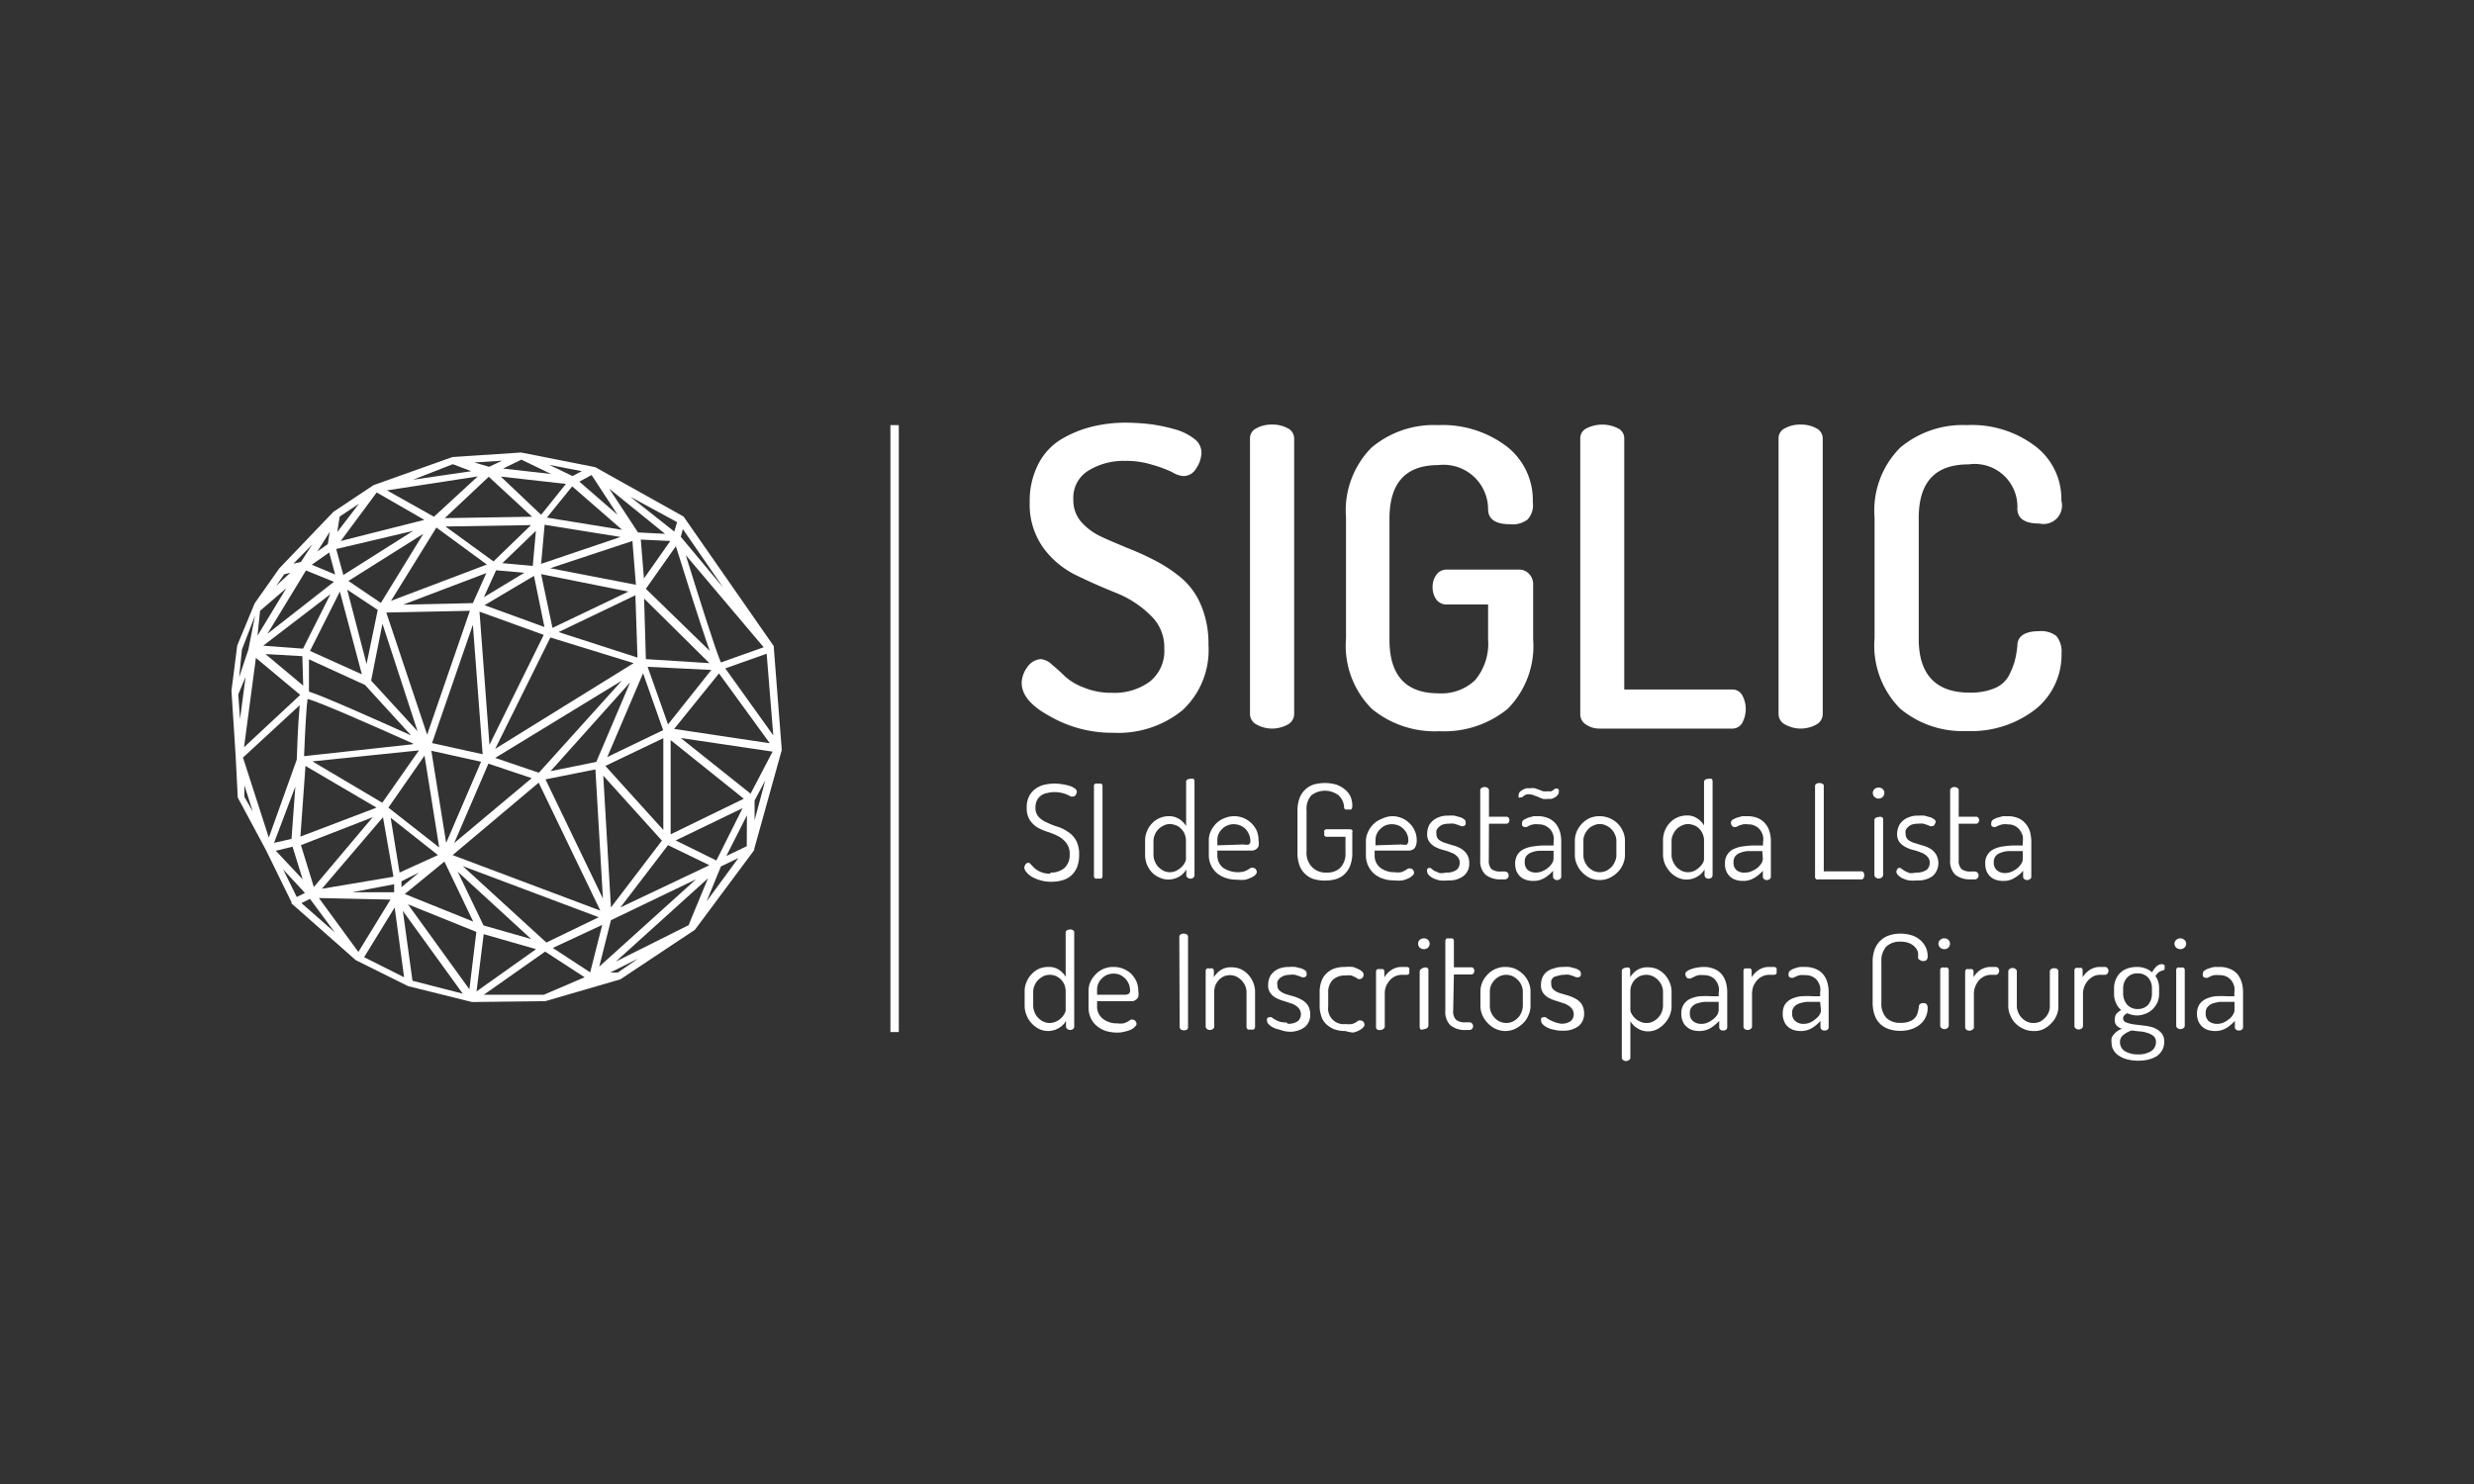 <?xml version="1.0" encoding="UTF-8"?> <svg xmlns="http://www.w3.org/2000/svg" id="Camada_1" data-name="Camada 1" viewBox="0 0 141.73 85.04"><rect x="0" y="0" width="141.73" height="85.04" fill="#333333" stroke="none"/><defs><style>.cls-1{fill:#fff;}</style></defs><title>LOGOS FINAIS</title><rect class="cls-1" x="51.01" y="24.36" width="0.48" height="34.78"></rect><path class="cls-1" d="M60.15,50a1.2,1.2,0,0,0,.83-.26,1,1,0,0,0,.3-.78,1,1,0,0,0-.19-.65,1.45,1.45,0,0,0-.46-.39,3.71,3.71,0,0,0-.61-.25,3.29,3.29,0,0,1-.6-.26A1.49,1.49,0,0,1,59,47a1.26,1.26,0,0,1-.18-.72,1.34,1.34,0,0,1,.15-.68,1.19,1.19,0,0,1,.38-.42,1.41,1.41,0,0,1,.52-.22,2.64,2.64,0,0,1,.55-.06,3.44,3.44,0,0,1,.85.13,1.05,1.05,0,0,1,.3.15.24.24,0,0,1,.12.18.38.38,0,0,1-.06.18.17.17,0,0,1-.16.1.24.24,0,0,1-.13,0,1.86,1.86,0,0,0-.2-.1,1.5,1.5,0,0,0-.3-.1,1.75,1.75,0,0,0-.43-.05,1.84,1.84,0,0,0-.41.05.89.89,0,0,0-.35.14.78.78,0,0,0-.24.27.93.93,0,0,0-.09.42.77.77,0,0,0,.18.54,1.35,1.35,0,0,0,.47.32,4.17,4.17,0,0,0,.6.24,2.09,2.09,0,0,1,.6.29,1.38,1.38,0,0,1,.47.49,1.62,1.62,0,0,1,.18.83,1.85,1.85,0,0,1-.11.69,1.32,1.32,0,0,1-.33.49,1.27,1.27,0,0,1-.51.28,2.36,2.36,0,0,1-1.29,0,2.49,2.49,0,0,1-.49-.21,1.14,1.14,0,0,1-.3-.27.42.42,0,0,1-.11-.24.4.4,0,0,1,.07-.19.21.21,0,0,1,.16-.09.19.19,0,0,1,.15.1l.21.21a1.28,1.28,0,0,0,.93.31Z"></path><path class="cls-1" d="M62.67,45.05a.14.14,0,0,1,.07-.14.34.34,0,0,1,.18,0,.35.35,0,0,1,.17,0,.14.14,0,0,1,.07.14v5.14a.16.16,0,0,1-.07.15.37.37,0,0,1-.17,0,.35.35,0,0,1-.18,0,.16.16,0,0,1-.07-.15Z"></path><path class="cls-1" d="M68.2,44.63a.31.31,0,0,1,.17,0,.18.18,0,0,1,.06.14v5.38a.2.2,0,0,1-.06.14.27.27,0,0,1-.34,0,.17.17,0,0,1-.07-.14v-.33a1.11,1.11,0,0,1-.4.41,1.24,1.24,0,0,1-.63.17,1.17,1.17,0,0,1-.52-.12A1.3,1.3,0,0,1,66,50a1.51,1.51,0,0,1-.29-.45,1.49,1.49,0,0,1-.11-.54v-.83a1.29,1.29,0,0,1,.11-.55,1.34,1.34,0,0,1,.29-.45,1.19,1.19,0,0,1,.43-.3,1.31,1.31,0,0,1,.52-.11,1.07,1.07,0,0,1,.63.18,1.23,1.23,0,0,1,.37.39V44.81a.16.16,0,0,1,.07-.14A.41.41,0,0,1,68.2,44.63ZM66.08,49a.9.9,0,0,0,.08.36,1,1,0,0,0,.2.32,1.29,1.29,0,0,0,.3.22.85.85,0,0,0,.72,0,1.14,1.14,0,0,0,.3-.21.87.87,0,0,0,.19-.25.4.4,0,0,0,.07-.21V48.18a1,1,0,0,0-.08-.4.81.81,0,0,0-.21-.3.7.7,0,0,0-.29-.19,1,1,0,0,0-.33-.07.75.75,0,0,0-.37.09,1,1,0,0,0-.3.21.92.92,0,0,0-.2.31.85.85,0,0,0-.08.35Z"></path><path class="cls-1" d="M70.69,46.77a1.44,1.44,0,0,1,.54.1,1.51,1.51,0,0,1,.45.29,1.53,1.53,0,0,1,.31.43,1.43,1.43,0,0,1,.11.56,1,1,0,0,1,0,.34.45.45,0,0,1-.15.18.48.48,0,0,1-.21.07h-2V49a.9.9,0,0,0,.32.72,1.53,1.53,0,0,0,1.2.22,1.33,1.33,0,0,0,.24-.11l.16-.1a.27.27,0,0,1,.13,0,.19.19,0,0,1,.15.08.29.29,0,0,1,.06.15.25.25,0,0,1-.07.16.84.84,0,0,1-.23.16,2.12,2.12,0,0,1-.36.13,2.19,2.19,0,0,1-.47,0,1.93,1.93,0,0,1-.65-.1,1.55,1.55,0,0,1-.52-.29,1.35,1.35,0,0,1-.45-1v-.85a1.2,1.2,0,0,1,.11-.53,1.57,1.57,0,0,1,.31-.45,1.31,1.31,0,0,1,.46-.3A1.51,1.51,0,0,1,70.69,46.77Zm.56,1.62a.64.64,0,0,0,.3,0,.23.23,0,0,0,.08-.21,1,1,0,0,0-.07-.35,1.23,1.23,0,0,0-.19-.31,1,1,0,0,0-.3-.21,1,1,0,0,0-.39-.08.86.86,0,0,0-.36.07.79.79,0,0,0-.3.2.84.84,0,0,0-.28.65v.29Z"></path><path class="cls-1" d="M77,46.24a1,1,0,0,0-.32-.67,1.29,1.29,0,0,0-1.55,0,1.15,1.15,0,0,0-.28.87v2.34a1.18,1.18,0,0,0,.28.87A1.08,1.08,0,0,0,76,50a1.06,1.06,0,0,0,.79-.28,1.18,1.18,0,0,0,.29-.87v-.9H76a.15.15,0,0,1-.13-.07.25.25,0,0,1,0-.15.27.27,0,0,1,0-.15.16.16,0,0,1,.13-.06h1.33a.17.17,0,0,1,.14.06.18.18,0,0,1,0,.13v1.14a2,2,0,0,1-.12.75,1.37,1.37,0,0,1-.33.5,1.3,1.3,0,0,1-.5.28,2.44,2.44,0,0,1-1.24,0,1.26,1.26,0,0,1-.49-.28,1.27,1.27,0,0,1-.34-.5,2,2,0,0,1-.12-.75V46.48a2.07,2.07,0,0,1,.12-.75,1.27,1.27,0,0,1,.34-.5,1.26,1.26,0,0,1,.49-.28,2.39,2.39,0,0,1,.62-.08,2.22,2.22,0,0,1,.65.09,1.62,1.62,0,0,1,.5.28,1.17,1.17,0,0,1,.32.41,1.3,1.3,0,0,1,.1.52.29.29,0,0,1-.06.21.36.36,0,0,1-.19,0,.27.27,0,0,1-.16,0A.16.16,0,0,1,77,46.24Z"></path><path class="cls-1" d="M79.75,46.77a1.39,1.39,0,0,1,.53.1,1.29,1.29,0,0,1,.45.29,1.22,1.22,0,0,1,.31.43,1.28,1.28,0,0,1,.12.56.8.8,0,0,1-.06.34.37.37,0,0,1-.14.18.48.48,0,0,1-.21.07h-2V49a.88.88,0,0,0,.32.72,1.3,1.3,0,0,0,.82.26,1.22,1.22,0,0,0,.37,0,1.17,1.17,0,0,0,.25-.11l.16-.1a.27.27,0,0,1,.13,0,.19.19,0,0,1,.15.08.29.29,0,0,1,.06.15.22.22,0,0,1-.08.16.78.78,0,0,1-.22.16,2.12,2.12,0,0,1-.36.13,2.19,2.19,0,0,1-.47,0,1.89,1.89,0,0,1-.65-.1,1.55,1.55,0,0,1-.52-.29,1.41,1.41,0,0,1-.46-1v-.85a1.21,1.21,0,0,1,.12-.53,1.39,1.39,0,0,1,.31-.45,1.31,1.31,0,0,1,.46-.3A1.51,1.51,0,0,1,79.75,46.77Zm.56,1.62a.64.64,0,0,0,.3,0s.07-.1.07-.21a.9.9,0,0,0-.26-.66.86.86,0,0,0-.29-.21,1,1,0,0,0-.39-.08.94.94,0,0,0-.37.07.84.84,0,0,0-.29.2.84.84,0,0,0-.28.65v.29Z"></path><path class="cls-1" d="M82.85,50a.94.94,0,0,0,.6-.16.48.48,0,0,0,.17-.38.47.47,0,0,0-.14-.38.8.8,0,0,0-.34-.22,3,3,0,0,0-.45-.15,2.2,2.2,0,0,1-.45-.17,1,1,0,0,1-.34-.28.73.73,0,0,1-.14-.49,1.13,1.13,0,0,1,.06-.36.78.78,0,0,1,.21-.33,1.08,1.08,0,0,1,.37-.24,1.29,1.29,0,0,1,.55-.1,2.22,2.22,0,0,1,.37,0l.33.09a.71.71,0,0,1,.23.12.19.19,0,0,1,.08.13.47.47,0,0,1,0,.16.17.17,0,0,1-.15.1.19.19,0,0,1-.11,0l-.17-.07-.23-.07a1.23,1.23,0,0,0-.29,0,1.25,1.25,0,0,0-.36.05.76.76,0,0,0-.23.15.5.5,0,0,0-.13.19.71.71,0,0,0,0,.2.42.42,0,0,0,.14.33,1.15,1.15,0,0,0,.35.18l.45.14a1.77,1.77,0,0,1,.45.18,1.06,1.06,0,0,1,.35.32.94.94,0,0,1,.14.54.87.87,0,0,1-.32.71,1.34,1.34,0,0,1-.9.26,2.28,2.28,0,0,1-.48,0,2.39,2.39,0,0,1-.38-.13.94.94,0,0,1-.24-.18.3.3,0,0,1-.09-.18.3.3,0,0,1,0-.15.17.17,0,0,1,.13-.08.22.22,0,0,1,.13.06.83.83,0,0,0,.17.12l.28.12A1.17,1.17,0,0,0,82.85,50Z"></path><path class="cls-1" d="M85.29,49.28a.72.72,0,0,0,.15.52.85.85,0,0,0,.55.14h.21a.22.22,0,0,1,.23.22.23.23,0,0,1-.06.16.21.21,0,0,1-.17.07H86a1.35,1.35,0,0,1-.89-.26,1.07,1.07,0,0,1-.31-.85v-4a.14.14,0,0,1,.08-.13.31.31,0,0,1,.34,0,.14.14,0,0,1,.08.13v1.52h1a.18.18,0,0,1,.13.06.27.27,0,0,1,0,.28.18.18,0,0,1-.13.06h-1Z"></path><path class="cls-1" d="M88.07,46.77a1.49,1.49,0,0,1,.64.12,1.1,1.1,0,0,1,.43.33,1.42,1.42,0,0,1,.23.46,2,2,0,0,1,.07.55v2a.15.15,0,0,1-.07.14.24.24,0,0,1-.17.06.21.21,0,0,1-.16-.06.15.15,0,0,1-.07-.14v-.33a2,2,0,0,1-.47.4,1.22,1.22,0,0,1-.67.18,1.29,1.29,0,0,1-.4-.06,1,1,0,0,1-.33-.18,1.16,1.16,0,0,1-.22-.31,1.19,1.19,0,0,1-.08-.44,1,1,0,0,1,.13-.51.93.93,0,0,1,.36-.32,1.76,1.76,0,0,1,.56-.16,3.89,3.89,0,0,1,.71-.05H89v-.18a1.49,1.49,0,0,0,0-.36,1,1,0,0,0-.15-.33.81.81,0,0,0-.28-.24.76.76,0,0,0-.41-.1,1,1,0,0,0-.32,0,1,1,0,0,0-.23.07l-.15.08-.11,0a.16.16,0,0,1-.15-.09.41.41,0,0,1,0-.17.2.2,0,0,1,.09-.15l.24-.12.33-.09Zm-.41-1.25a.65.65,0,0,0-.21,0l-.15.08-.11.09a.18.18,0,0,1-.09,0A.12.12,0,0,1,87,45.7a.27.27,0,0,1,0-.12.31.31,0,0,1,.06-.19.7.7,0,0,1,.17-.13.85.85,0,0,1,.22-.09l.21,0a.8.8,0,0,1,.27,0l.23.08.23.09a.77.77,0,0,0,.27,0,.66.66,0,0,0,.21,0,.57.57,0,0,0,.13-.08l.09-.07a.18.18,0,0,1,.1,0,.13.13,0,0,1,.11.06.34.34,0,0,1,0,.12.26.26,0,0,1-.07.19.46.46,0,0,1-.17.14.7.7,0,0,1-.2.08l-.2,0a1.1,1.1,0,0,1-.27,0l-.23-.09a.92.92,0,0,0-.23-.09A.76.76,0,0,0,87.66,45.52ZM89,48.75h-.32l-.5,0a1.43,1.43,0,0,0-.43.09.67.67,0,0,0-.29.19.49.49,0,0,0-.11.35.59.59,0,0,0,.18.48A.75.75,0,0,0,88,50a.94.94,0,0,0,.36-.08,1.13,1.13,0,0,0,.32-.19.92.92,0,0,0,.23-.26.48.48,0,0,0,.09-.27Z"></path><path class="cls-1" d="M91.65,46.77a1.5,1.5,0,0,1,.55.11,1.52,1.52,0,0,1,.46.3,1.39,1.39,0,0,1,.31.45,1.3,1.3,0,0,1,.12.55V49a1.32,1.32,0,0,1-.12.54,1.39,1.39,0,0,1-.31.45,1.59,1.59,0,0,1-.46.32,1.33,1.33,0,0,1-.55.12,1.46,1.46,0,0,1-.55-.11,1.6,1.6,0,0,1-.45-.32,1.44,1.44,0,0,1-.31-.46,1.25,1.25,0,0,1-.12-.54v-.83a1.4,1.4,0,0,1,.11-.53,1.77,1.77,0,0,1,.31-.46,1.57,1.57,0,0,1,.45-.31A1.51,1.51,0,0,1,91.65,46.77Zm.95,1.41a.85.85,0,0,0-.08-.35.92.92,0,0,0-.2-.31,1,1,0,0,0-.3-.21.81.81,0,0,0-.37-.09.78.78,0,0,0-.37.09.81.81,0,0,0-.3.21,1.1,1.1,0,0,0-.2.31.84.84,0,0,0-.07.35V49a.89.89,0,0,0,.07.36,1.16,1.16,0,0,0,.2.32,1.29,1.29,0,0,0,.3.22.91.91,0,0,0,.37.08,1,1,0,0,0,.37-.08,1.29,1.29,0,0,0,.3-.22,1,1,0,0,0,.2-.32A.9.9,0,0,0,92.6,49Z"></path><path class="cls-1" d="M97.88,44.63a.29.29,0,0,1,.17,0,.18.18,0,0,1,.06.14v5.38a.2.2,0,0,1-.06.14.24.24,0,0,1-.17.06.25.25,0,0,1-.17-.06.2.2,0,0,1-.06-.14v-.33a1.15,1.15,0,0,1-.41.41,1.19,1.19,0,0,1-.63.17,1.13,1.13,0,0,1-.51-.12,1.46,1.46,0,0,1-.43-.32,1.74,1.74,0,0,1-.29-.45,1.49,1.49,0,0,1-.11-.54v-.83a1.46,1.46,0,0,1,.11-.55,1.51,1.51,0,0,1,.29-.45,1.28,1.28,0,0,1,.43-.3,1.32,1.32,0,0,1,.53-.11,1,1,0,0,1,.62.18,1.23,1.23,0,0,1,.37.39V44.81a.17.17,0,0,1,.08-.14A.34.34,0,0,1,97.88,44.63ZM95.76,49a.9.9,0,0,0,.08.36,1.16,1.16,0,0,0,.2.32,1.29,1.29,0,0,0,.3.22.87.87,0,0,0,.73,0,1.27,1.27,0,0,0,.29-.21.92.92,0,0,0,.2-.25.48.48,0,0,0,.06-.21V48.18a.87.87,0,0,0-.08-.4.93.93,0,0,0-.2-.3.8.8,0,0,0-.3-.19,1,1,0,0,0-.33-.07.81.81,0,0,0-.37.09,1,1,0,0,0-.3.21,1.1,1.1,0,0,0-.2.31.85.85,0,0,0-.08.35Z"></path><path class="cls-1" d="M100.09,46.77a1.48,1.48,0,0,1,.63.12,1.1,1.1,0,0,1,.43.33,1.25,1.25,0,0,1,.23.46,2,2,0,0,1,.07.55v2a.17.17,0,0,1-.06.14.28.28,0,0,1-.18.06.23.23,0,0,1-.16-.06.17.17,0,0,1-.06-.14v-.33a2.09,2.09,0,0,1-.48.4,1.21,1.21,0,0,1-.66.18,1.31,1.31,0,0,1-.41-.06.92.92,0,0,1-.32-.18.84.84,0,0,1-.22-.31,1,1,0,0,1-.08-.44.88.88,0,0,1,.13-.51.84.84,0,0,1,.35-.32,1.76,1.76,0,0,1,.56-.16,4.07,4.07,0,0,1,.72-.05H101v-.18a1.12,1.12,0,0,0,0-.36,1,1,0,0,0-.15-.33.73.73,0,0,0-.28-.24.76.76,0,0,0-.41-.1,1,1,0,0,0-.32,0l-.23.07-.15.08-.11,0a.15.15,0,0,1-.14-.09.3.3,0,0,1-.05-.17.2.2,0,0,1,.09-.15,1.33,1.33,0,0,1,.24-.12l.32-.09Zm.87,2h-.31l-.51,0a1.3,1.3,0,0,0-.42.09.65.65,0,0,0-.3.19.54.54,0,0,0-.11.35.57.57,0,0,0,.19.48A.72.72,0,0,0,100,50a.85.85,0,0,0,.35-.08,1.35,1.35,0,0,0,.33-.19,1.38,1.38,0,0,0,.23-.26.56.56,0,0,0,.08-.27Z"></path><path class="cls-1" d="M104.21,50.39a.27.27,0,0,1-.15,0,.16.16,0,0,1-.08-.15V45.05a.15.15,0,0,1,.08-.14.38.38,0,0,1,.34,0,.13.13,0,0,1,.08.14v4.88h2.16a.13.13,0,0,1,.12.07.34.34,0,0,1,0,.32.13.13,0,0,1-.12.07Z"></path><path class="cls-1" d="M107.63,45.13a.33.33,0,0,1,.23.09.31.31,0,0,1,.09.22.29.29,0,0,1-.09.22.3.3,0,0,1-.23.1.33.33,0,0,1-.25-.1.29.29,0,0,1-.09-.22.31.31,0,0,1,.09-.22A.37.37,0,0,1,107.63,45.13Zm0,1.69a.23.23,0,0,1,.17,0,.14.14,0,0,1,.08.13v3.19a.19.19,0,0,1-.08.14.24.24,0,0,1-.17.06.28.28,0,0,1-.18-.06.21.21,0,0,1-.07-.14V47a.16.16,0,0,1,.07-.13A.27.27,0,0,1,107.63,46.82Z"></path><path class="cls-1" d="M109.77,50a1,1,0,0,0,.61-.16.52.52,0,0,0,.17-.38.51.51,0,0,0-.14-.38.87.87,0,0,0-.34-.22,3,3,0,0,0-.45-.15,1.83,1.83,0,0,1-.45-.17,1.06,1.06,0,0,1-.35-.28.79.79,0,0,1-.14-.49,1.15,1.15,0,0,1,.07-.36.78.78,0,0,1,.21-.33,1,1,0,0,1,.37-.24,1.29,1.29,0,0,1,.55-.1,2.31,2.31,0,0,1,.37,0l.32.09a.62.62,0,0,1,.23.12.17.17,0,0,1,.09.13.35.35,0,0,1-.06.16.15.15,0,0,1-.14.1.24.24,0,0,1-.12,0l-.16-.07-.23-.07a1.29,1.29,0,0,0-.29,0,1.2,1.2,0,0,0-.36.05.66.66,0,0,0-.23.15.41.41,0,0,0-.13.19.48.48,0,0,0,0,.2.42.42,0,0,0,.14.33,1,1,0,0,0,.35.18l.45.14a1.77,1.77,0,0,1,.45.18,1,1,0,0,1,.34.32,1,1,0,0,1-.17,1.25,1.38,1.38,0,0,1-.9.26,2.46,2.46,0,0,1-.49,0,2.25,2.25,0,0,1-.37-.13.94.94,0,0,1-.24-.18.3.3,0,0,1-.09-.18.3.3,0,0,1,.05-.15.14.14,0,0,1,.12-.08.19.19,0,0,1,.13.06l.18.12.27.12A1.25,1.25,0,0,0,109.77,50Z"></path><path class="cls-1" d="M112.21,49.28a.67.67,0,0,0,.16.52.81.81,0,0,0,.54.14h.22a.22.22,0,0,1,.16.07.24.24,0,0,1,.06.15.23.23,0,0,1-.06.16.19.19,0,0,1-.16.07h-.22a1.35,1.35,0,0,1-.89-.26,1.07,1.07,0,0,1-.3-.85v-4a.14.14,0,0,1,.08-.13.25.25,0,0,1,.16-.05.26.26,0,0,1,.17.05.13.13,0,0,1,.08.13v1.52h1a.14.14,0,0,1,.12.06.22.22,0,0,1,0,.28.14.14,0,0,1-.12.06h-1Z"></path><path class="cls-1" d="M115,46.77a1.56,1.56,0,0,1,.64.12,1.14,1.14,0,0,1,.42.33,1.26,1.26,0,0,1,.24.46,2.51,2.51,0,0,1,.07.55v2a.15.15,0,0,1-.07.14.27.27,0,0,1-.34,0,.17.17,0,0,1-.06-.14v-.33a1.89,1.89,0,0,1-.48.4,1.16,1.16,0,0,1-.66.18,1.35,1.35,0,0,1-.41-.06.92.92,0,0,1-.32-.18,1,1,0,0,1-.22-.31,1.19,1.19,0,0,1-.08-.44.88.88,0,0,1,.13-.51.86.86,0,0,1,.36-.32,1.7,1.7,0,0,1,.55-.16,4.07,4.07,0,0,1,.72-.05h.39v-.18a1.49,1.49,0,0,0,0-.36,1.26,1.26,0,0,0-.16-.33.81.81,0,0,0-.68-.34,1.06,1.06,0,0,0-.33,0,1.14,1.14,0,0,0-.22.07.79.79,0,0,0-.16.08l-.1,0a.16.16,0,0,1-.15-.09.41.41,0,0,1,0-.17.2.2,0,0,1,.09-.15,1.33,1.33,0,0,1,.24-.12l.33-.09Zm.88,2h-.32l-.5,0a1.43,1.43,0,0,0-.43.09.65.65,0,0,0-.3.19.54.54,0,0,0-.11.35.57.57,0,0,0,.19.48.73.73,0,0,0,.47.15.94.94,0,0,0,.36-.08,1.29,1.29,0,0,0,.32-.19,1.1,1.1,0,0,0,.23-.26.48.48,0,0,0,.09-.27Z"></path><path class="cls-1" d="M61.31,53.26a.31.31,0,0,1,.17.05.16.16,0,0,1,.06.13v5.39a.18.18,0,0,1-.06.13.27.27,0,0,1-.34,0,.16.16,0,0,1-.07-.13V58.5a1.09,1.09,0,0,1-.4.4,1.19,1.19,0,0,1-1.15.06,1.46,1.46,0,0,1-.42-.32,1.44,1.44,0,0,1-.29-.46,1.41,1.41,0,0,1-.11-.54v-.82a1.26,1.26,0,0,1,.11-.55,1.34,1.34,0,0,1,.29-.45,1.35,1.35,0,0,1,.43-.31,1.3,1.3,0,0,1,.52-.1,1.06,1.06,0,0,1,.63.17,1.16,1.16,0,0,1,.37.4V53.44a.15.15,0,0,1,.07-.13A.41.41,0,0,1,61.31,53.26Zm-2.12,4.38a1,1,0,0,0,.08.37.92.92,0,0,0,.2.31,1.05,1.05,0,0,0,.3.22.85.85,0,0,0,.72,0,.93.93,0,0,0,.3-.2,1,1,0,0,0,.19-.25.46.46,0,0,0,.07-.21V56.82a1.07,1.07,0,0,0-.08-.41,1,1,0,0,0-.21-.3,1,1,0,0,0-.29-.19,1,1,0,0,0-.33-.06.87.87,0,0,0-.37.08,1.29,1.29,0,0,0-.3.22,1,1,0,0,0-.2.3.94.94,0,0,0-.08.36Z"></path><path class="cls-1" d="M63.8,55.41a1.44,1.44,0,0,1,.54.1,1.48,1.48,0,0,1,.45.28,1.58,1.58,0,0,1,.31.44,1.38,1.38,0,0,1,.11.55,1,1,0,0,1,0,.34.45.45,0,0,1-.15.18.38.38,0,0,1-.21.07H62.85v.28a.88.88,0,0,0,.32.72,1.26,1.26,0,0,0,.83.27,1.27,1.27,0,0,0,.37,0,1.33,1.33,0,0,0,.24-.1,1.11,1.11,0,0,0,.16-.11.27.27,0,0,1,.13,0,.18.18,0,0,1,.15.09.24.24,0,0,1,.06.15.2.2,0,0,1-.08.15.67.67,0,0,1-.22.17,1.52,1.52,0,0,1-.36.12,1.68,1.68,0,0,1-.47.06,2.21,2.21,0,0,1-.65-.1,1.58,1.58,0,0,1-.52-.3,1.25,1.25,0,0,1-.33-.45,1.41,1.41,0,0,1-.12-.59V56.8a1.24,1.24,0,0,1,.11-.54,1.52,1.52,0,0,1,.31-.44,1.36,1.36,0,0,1,1-.41ZM64.36,57a.53.53,0,0,0,.3-.05.22.22,0,0,0,.08-.2,1.1,1.1,0,0,0-.07-.36,1.17,1.17,0,0,0-.19-.3,1.29,1.29,0,0,0-.3-.22,1,1,0,0,0-.39-.08,1,1,0,0,0-.36.07.93.93,0,0,0-.3.2.9.9,0,0,0-.21.3.86.86,0,0,0-.07.36V57Z"></path><path class="cls-1" d="M67.56,53.68a.16.16,0,0,1,.08-.14.38.38,0,0,1,.34,0,.16.16,0,0,1,.08.14v5.15A.19.19,0,0,1,68,59a.38.38,0,0,1-.34,0,.19.19,0,0,1-.08-.15Z"></path><path class="cls-1" d="M69.56,58.83a.16.16,0,0,1-.07.13.26.26,0,0,1-.18.06.25.25,0,0,1-.17-.06.19.19,0,0,1-.07-.13v-3.2a.17.17,0,0,1,.07-.13.31.31,0,0,1,.17,0,.25.25,0,0,1,.16,0,.15.15,0,0,1,.07.13V56a1.19,1.19,0,0,1,.38-.4,1,1,0,0,1,.63-.17,1.27,1.27,0,0,1,.52.1,1.35,1.35,0,0,1,.43.31,1.51,1.51,0,0,1,.29.45,1.42,1.42,0,0,1,.11.55v2a.19.19,0,0,1-.08.15.33.33,0,0,1-.17,0,.29.29,0,0,1-.16,0,.17.17,0,0,1-.08-.15v-2a.94.94,0,0,0-.08-.36,1.21,1.21,0,0,0-.2-.3,1.29,1.29,0,0,0-.3-.22.91.91,0,0,0-.37-.08,1,1,0,0,0-.33.06,1.07,1.07,0,0,0-.28.19,1.25,1.25,0,0,0-.21.3,1.07,1.07,0,0,0-.08.41Z"></path><path class="cls-1" d="M73.76,58.66a.89.89,0,0,0,.61-.16.54.54,0,0,0,0-.76,1.05,1.05,0,0,0-.34-.22l-.45-.15a2.2,2.2,0,0,1-.45-.17.93.93,0,0,1-.34-.28.72.72,0,0,1-.14-.49,1.13,1.13,0,0,1,.06-.36.84.84,0,0,1,.21-.33,1,1,0,0,1,.37-.24,1.47,1.47,0,0,1,.55-.09,2.22,2.22,0,0,1,.37,0l.33.08a1,1,0,0,1,.23.12.19.19,0,0,1,.08.14.37.37,0,0,1,0,.15.17.17,0,0,1-.15.1l-.11,0-.17-.07-.23-.07a.85.85,0,0,0-.29,0,1,1,0,0,0-.36.06.74.74,0,0,0-.23.14.59.59,0,0,0-.13.19.51.51,0,0,0,0,.2.39.39,0,0,0,.14.33,1.17,1.17,0,0,0,.35.19l.45.13a2.25,2.25,0,0,1,.45.19,1,1,0,0,1,.35.31,1,1,0,0,1,.14.54.89.89,0,0,1-.32.72,1.4,1.4,0,0,1-.9.26A1.75,1.75,0,0,1,73.3,59a1.31,1.31,0,0,1-.38-.13.76.76,0,0,1-.24-.18.26.26,0,0,1-.09-.18.3.3,0,0,1,0-.15.16.16,0,0,1,.13-.07.27.27,0,0,1,.13,0,.83.83,0,0,0,.17.12,1.16,1.16,0,0,0,.69.18Z"></path><path class="cls-1" d="M77.07,59.08a1.86,1.86,0,0,1-.66-.11,1.48,1.48,0,0,1-.45-.3,1,1,0,0,1-.27-.46,1.7,1.7,0,0,1-.09-.57v-.81a1.69,1.69,0,0,1,.09-.56,1.13,1.13,0,0,1,.26-.45,1.29,1.29,0,0,1,.46-.31,1.81,1.81,0,0,1,.65-.1,2,2,0,0,1,.44,0,1.75,1.75,0,0,1,.33.13.65.65,0,0,1,.22.15.27.27,0,0,1,.07.17.27.27,0,0,1-.06.16.19.19,0,0,1-.16.08.16.16,0,0,1-.1,0L77.65,56l-.23-.1a1.09,1.09,0,0,0-.34,0,1,1,0,0,0-.74.26,1,1,0,0,0-.25.71v.81a.89.89,0,0,0,1,1,1.28,1.28,0,0,0,.36,0,1,1,0,0,0,.23-.1l.15-.1a.15.15,0,0,1,.11,0,.19.19,0,0,1,.17.08.25.25,0,0,1,.06.16.27.27,0,0,1-.08.16.78.78,0,0,1-.22.16,1.42,1.42,0,0,1-.35.13A2.14,2.14,0,0,1,77.07,59.08Z"></path><path class="cls-1" d="M80.32,55.86a.89.89,0,0,0-.36.07,1,1,0,0,0-.32.22,1.41,1.41,0,0,0-.23.35,1.14,1.14,0,0,0-.08.46v1.87a.17.17,0,0,1-.08.13.24.24,0,0,1-.17.06A.28.28,0,0,1,78.9,59a.19.19,0,0,1-.07-.13v-3.2a.17.17,0,0,1,.07-.13.35.35,0,0,1,.18,0,.28.28,0,0,1,.16,0,.15.15,0,0,1,.07.13V56a1.26,1.26,0,0,1,.39-.41,1.05,1.05,0,0,1,.62-.18h.27a.2.2,0,0,1,.14.06.3.3,0,0,1,0,.16.28.28,0,0,1,0,.16.17.17,0,0,1-.14.07Z"></path><path class="cls-1" d="M81.58,53.77a.33.33,0,0,1,.23.09.29.29,0,0,1,.09.22.31.31,0,0,1-.09.22.33.33,0,0,1-.23.09.37.37,0,0,1-.25-.09.31.31,0,0,1-.09-.22.29.29,0,0,1,.09-.22A.37.37,0,0,1,81.58,53.77Zm0,1.68a.29.29,0,0,1,.17,0,.16.16,0,0,1,.08.13v3.2a.17.17,0,0,1-.08.13.24.24,0,0,1-.17.06A.28.28,0,0,1,81.4,59a.19.19,0,0,1-.07-.13v-3.2a.17.17,0,0,1,.07-.13A.35.35,0,0,1,81.58,55.45Z"></path><path class="cls-1" d="M83.25,57.91a.67.67,0,0,0,.16.52.77.77,0,0,0,.55.15h.21a.19.19,0,0,1,.16.07.2.2,0,0,1,.06.15.25.25,0,0,1-.06.16.21.21,0,0,1-.16.06H84a1.32,1.32,0,0,1-.9-.26,1.06,1.06,0,0,1-.3-.85v-4a.16.16,0,0,1,.08-.13.33.33,0,0,1,.16,0,.34.34,0,0,1,.17,0,.14.14,0,0,1,.08.13v1.52h1a.14.14,0,0,1,.12.06.19.19,0,0,1,.05.14.2.2,0,0,1-.05.15.14.14,0,0,1-.12.06h-1Z"></path><path class="cls-1" d="M86.24,55.41a1.49,1.49,0,0,1,.55.1,1.77,1.77,0,0,1,.46.31,1.39,1.39,0,0,1,.31.45,1.26,1.26,0,0,1,.12.55v.82a1.25,1.25,0,0,1-.12.54,1.33,1.33,0,0,1-.31.46,1.81,1.81,0,0,1-.46.32,1.32,1.32,0,0,1-1.1,0,1.42,1.42,0,0,1-.45-.32,1.57,1.57,0,0,1-.31-.45,1.33,1.33,0,0,1-.12-.55v-.82a1.41,1.41,0,0,1,.11-.54,1.57,1.57,0,0,1,.31-.45,1.39,1.39,0,0,1,.45-.31A1.33,1.33,0,0,1,86.24,55.41Zm1,1.41a.94.94,0,0,0-.08-.36,1,1,0,0,0-.2-.3,1.29,1.29,0,0,0-.3-.22,1,1,0,0,0-.37-.08.91.91,0,0,0-.37.08,1,1,0,0,0-.3.22,1.21,1.21,0,0,0-.2.3.92.92,0,0,0-.07.36v.82a.94.94,0,0,0,.07.37,1.1,1.1,0,0,0,.2.31,1.05,1.05,0,0,0,.3.22.9.9,0,0,0,.74,0,1.05,1.05,0,0,0,.3-.22.92.92,0,0,0,.2-.31,1,1,0,0,0,.08-.37Z"></path><path class="cls-1" d="M89.43,58.66A.89.89,0,0,0,90,58.5a.54.54,0,0,0,0-.76,1.17,1.17,0,0,0-.34-.22l-.45-.15a2.2,2.2,0,0,1-.45-.17.93.93,0,0,1-.34-.28.72.72,0,0,1-.14-.49,1.13,1.13,0,0,1,.06-.36.84.84,0,0,1,.21-.33A1,1,0,0,1,89,55.5a1.47,1.47,0,0,1,.55-.09,2.22,2.22,0,0,1,.37,0l.32.08a.89.89,0,0,1,.24.12.19.19,0,0,1,.08.14.37.37,0,0,1,0,.15.17.17,0,0,1-.15.1l-.12,0-.16-.07-.23-.07a.85.85,0,0,0-.29,0,1,1,0,0,0-.36.06A.74.74,0,0,0,89,56a.46.46,0,0,0-.13.19.51.51,0,0,0,0,.2.39.39,0,0,0,.14.33,1.06,1.06,0,0,0,.35.19l.45.13a2.25,2.25,0,0,1,.45.19,1,1,0,0,1,.35.31,1,1,0,0,1,.14.54.89.89,0,0,1-.32.72,1.4,1.4,0,0,1-.9.26A1.75,1.75,0,0,1,89,59a1.21,1.21,0,0,1-.38-.13.76.76,0,0,1-.24-.18.26.26,0,0,1-.09-.18.3.3,0,0,1,0-.15.15.15,0,0,1,.13-.07.27.27,0,0,1,.13,0,.83.83,0,0,0,.17.12,1.69,1.69,0,0,0,.27.13A1.61,1.61,0,0,0,89.43,58.66Z"></path><path class="cls-1" d="M93.15,55.45a.31.31,0,0,1,.17,0,.17.17,0,0,1,.07.13V56a1.19,1.19,0,0,1,.38-.4,1.06,1.06,0,0,1,.63-.17,1.39,1.39,0,0,1,.53.1,1.48,1.48,0,0,1,.43.31,1.51,1.51,0,0,1,.29.45,1.42,1.42,0,0,1,.11.55v.82a1.41,1.41,0,0,1-.11.54,1.58,1.58,0,0,1-.72.78,1.13,1.13,0,0,1-.51.12,1.1,1.1,0,0,1-.62-.18,1.18,1.18,0,0,1-.4-.4v2.09a.17.17,0,0,1-.07.13.28.28,0,0,1-.18.06.24.24,0,0,1-.17-.06.17.17,0,0,1-.07-.13v-5A.15.15,0,0,1,93,55.5.29.29,0,0,1,93.15,55.45Zm2.12,1.37a.94.94,0,0,0-.08-.36,1.21,1.21,0,0,0-.2-.3,1.16,1.16,0,0,0-.31-.22.87.87,0,0,0-.37-.08,1,1,0,0,0-.33.06,1,1,0,0,0-.29.19,1,1,0,0,0-.21.3,1.07,1.07,0,0,0-.08.41v1.06a.46.46,0,0,0,.07.21,1,1,0,0,0,.19.25.93.93,0,0,0,.3.2.75.75,0,0,0,.37.08.73.73,0,0,0,.36-.08,1.05,1.05,0,0,0,.3-.22,1.1,1.1,0,0,0,.2-.31,1,1,0,0,0,.08-.37Z"></path><path class="cls-1" d="M97.59,55.41a1.48,1.48,0,0,1,.63.12,1.08,1.08,0,0,1,.43.32,1.29,1.29,0,0,1,.23.47,2,2,0,0,1,.07.54v2a.2.2,0,0,1-.06.14.27.27,0,0,1-.18.05.22.22,0,0,1-.16-.05.2.2,0,0,1-.06-.14V58.5a2.37,2.37,0,0,1-.48.4,1.22,1.22,0,0,1-.67.18,1.29,1.29,0,0,1-.4-.06.8.8,0,0,1-.32-.19.7.7,0,0,1-.22-.31,1,1,0,0,1-.08-.44.88.88,0,0,1,.13-.51.91.91,0,0,1,.35-.32,1.76,1.76,0,0,1,.56-.16,5.39,5.39,0,0,1,.72,0h.38v-.19a1.12,1.12,0,0,0,0-.36,1,1,0,0,0-.15-.33.73.73,0,0,0-.28-.24.86.86,0,0,0-.41-.09,1.51,1.51,0,0,0-.32,0A1.23,1.23,0,0,0,97,56l-.15.07a.3.3,0,0,1-.11,0,.15.15,0,0,1-.14-.1.28.28,0,0,1-.05-.17.17.17,0,0,1,.09-.14.71.71,0,0,1,.23-.12,1.59,1.59,0,0,1,.33-.09A2.31,2.31,0,0,1,97.59,55.41Zm.87,2h-.31l-.51,0a2.2,2.2,0,0,0-.42.09.66.66,0,0,0-.3.2.48.48,0,0,0-.11.35.53.53,0,0,0,.19.47.72.72,0,0,0,.47.15.84.84,0,0,0,.35-.07,1.38,1.38,0,0,0,.33-.2,1.09,1.09,0,0,0,.23-.25.63.63,0,0,0,.08-.27Z"></path><path class="cls-1" d="M101.36,55.86a.92.92,0,0,0-.36.07,1,1,0,0,0-.32.22,1.41,1.41,0,0,0-.23.35,1.34,1.34,0,0,0-.08.46v1.87a.17.17,0,0,1-.08.13.24.24,0,0,1-.17.06.28.28,0,0,1-.18-.06.18.18,0,0,1-.06-.13v-3.2a.16.16,0,0,1,.06-.13.35.35,0,0,1,.18,0,.28.28,0,0,1,.16,0,.15.15,0,0,1,.07.13V56a1.37,1.37,0,0,1,.39-.41,1.05,1.05,0,0,1,.62-.18h.27a.2.2,0,0,1,.14.06.24.24,0,0,1,0,.16.22.22,0,0,1,0,.16.17.17,0,0,1-.14.07Z"></path><path class="cls-1" d="M103.4,55.41a1.48,1.48,0,0,1,.63.12,1.08,1.08,0,0,1,.43.32,1.29,1.29,0,0,1,.23.47,2,2,0,0,1,.07.54v2a.2.2,0,0,1-.06.14.27.27,0,0,1-.18.05.22.22,0,0,1-.16-.05.21.21,0,0,1-.07-.14V58.5a2.07,2.07,0,0,1-.47.4,1.22,1.22,0,0,1-.67.18,1.29,1.29,0,0,1-.4-.06.92.92,0,0,1-.33-.19.77.77,0,0,1-.21-.31,1,1,0,0,1-.08-.44,1,1,0,0,1,.12-.51,1,1,0,0,1,.36-.32,1.76,1.76,0,0,1,.56-.16,5.29,5.29,0,0,1,.72,0h.38v-.19a1.12,1.12,0,0,0,0-.36,1,1,0,0,0-.15-.33.73.73,0,0,0-.28-.24.86.86,0,0,0-.41-.09,1.45,1.45,0,0,0-.32,0,1.23,1.23,0,0,0-.23.08l-.15.07a.3.3,0,0,1-.11,0,.17.17,0,0,1-.15-.1.35.35,0,0,1,0-.17.17.17,0,0,1,.09-.14.71.71,0,0,1,.23-.12,1.59,1.59,0,0,1,.33-.09A2.22,2.22,0,0,1,103.4,55.41Zm.87,2H104l-.5,0a2.2,2.2,0,0,0-.42.09.66.66,0,0,0-.3.2.48.48,0,0,0-.11.35.53.53,0,0,0,.19.47.71.71,0,0,0,.46.15.86.86,0,0,0,.36-.07,1.16,1.16,0,0,0,.32-.2.94.94,0,0,0,.24-.25.63.63,0,0,0,.08-.27Z"></path><path class="cls-1" d="M109.88,54.88a1.66,1.66,0,0,0,0-.28.61.61,0,0,0-.15-.3.92.92,0,0,0-.32-.24,1.3,1.3,0,0,0-.54-.1,1.14,1.14,0,0,0-.81.28,1.23,1.23,0,0,0-.28.87v2.34a1.19,1.19,0,0,0,.29.88,1.1,1.1,0,0,0,.83.28,1.16,1.16,0,0,0,.54-.1.7.7,0,0,0,.43-.53,2,2,0,0,0,.06-.3c0-.13.1-.2.25-.2a.27.27,0,0,1,.19.06.38.38,0,0,1,.06.25,1.17,1.17,0,0,1-.11.49,1.2,1.2,0,0,1-.31.41,1.51,1.51,0,0,1-.5.28,2,2,0,0,1-.66.1,2,2,0,0,1-.61-.09,1.37,1.37,0,0,1-.5-.28,1.25,1.25,0,0,1-.33-.49,2.11,2.11,0,0,1-.13-.76V55.11a2,2,0,0,1,.13-.74,1.32,1.32,0,0,1,.35-.5,1.3,1.3,0,0,1,.5-.28,2,2,0,0,1,.61-.09,2.18,2.18,0,0,1,.66.1,1.37,1.37,0,0,1,.49.28,1.27,1.27,0,0,1,.3.4,1.13,1.13,0,0,1,.11.48.36.36,0,0,1-.06.25.27.27,0,0,1-.19.06.25.25,0,0,1-.19-.06A.16.16,0,0,1,109.88,54.88Z"></path><path class="cls-1" d="M111.39,53.77a.32.32,0,0,1,.23.09.29.29,0,0,1,.09.22.31.31,0,0,1-.09.22.32.32,0,0,1-.23.09.32.32,0,0,1-.24-.09.28.28,0,0,1-.1-.22.27.27,0,0,1,.1-.22A.32.32,0,0,1,111.39,53.77Zm0,1.68a.35.35,0,0,1,.18,0,.17.17,0,0,1,.07.13v3.2a.19.19,0,0,1-.07.13.28.28,0,0,1-.18.06.24.24,0,0,1-.17-.06.16.16,0,0,1-.07-.13v-3.2a.15.15,0,0,1,.07-.13A.29.29,0,0,1,111.39,55.45Z"></path><path class="cls-1" d="M114.08,55.86a.94.94,0,0,0-.37.07,1.14,1.14,0,0,0-.32.22,1.38,1.38,0,0,0-.22.35,1.14,1.14,0,0,0-.09.46v1.87A.16.16,0,0,1,113,59a.28.28,0,0,1-.18.06.24.24,0,0,1-.17-.06.16.16,0,0,1-.07-.13v-3.2a.15.15,0,0,1,.07-.13.29.29,0,0,1,.17,0,.31.31,0,0,1,.17,0,.17.17,0,0,1,.07.13V56a1.22,1.22,0,0,1,.38-.41,1.07,1.07,0,0,1,.63-.18h.26a.18.18,0,0,1,.14.06.25.25,0,0,1,.06.16.23.23,0,0,1-.06.16.16.16,0,0,1-.14.07Z"></path><path class="cls-1" d="M116.49,59.08a1.34,1.34,0,0,1-.56-.12,1.49,1.49,0,0,1-.46-.31,1.41,1.41,0,0,1-.3-.46,1.24,1.24,0,0,1-.12-.53v-2a.19.19,0,0,1,.07-.13.28.28,0,0,1,.18-.06.25.25,0,0,1,.17.06.16.16,0,0,1,.07.13v2a.85.85,0,0,0,.08.35.79.79,0,0,0,.2.31.84.84,0,0,0,.3.22.77.77,0,0,0,.37.08.94.94,0,0,0,.37-.07,1.06,1.06,0,0,0,.29-.22,1,1,0,0,0,.21-.31.92.92,0,0,0,.07-.36v-2a.19.19,0,0,1,.07-.13.35.35,0,0,1,.36,0,.18.18,0,0,1,.06.13v2a1.24,1.24,0,0,1-.11.54,1.39,1.39,0,0,1-.31.45A1.49,1.49,0,0,1,117,59,1.26,1.26,0,0,1,116.49,59.08Z"></path><path class="cls-1" d="M120.33,55.86a.94.94,0,0,0-.37.07,1.13,1.13,0,0,0-.63,1v1.87a.19.19,0,0,1-.07.13.28.28,0,0,1-.18.06.24.24,0,0,1-.17-.06.16.16,0,0,1-.07-.13v-3.2a.15.15,0,0,1,.07-.13.29.29,0,0,1,.17,0,.31.31,0,0,1,.17,0,.16.16,0,0,1,.06.13V56a1.37,1.37,0,0,1,.39-.41,1.07,1.07,0,0,1,.63-.18h.26a.18.18,0,0,1,.14.06.25.25,0,0,1,.06.16.23.23,0,0,1-.06.16.16.16,0,0,1-.14.07Z"></path><path class="cls-1" d="M122.45,58.19a1.41,1.41,0,0,1-.58-.13.57.57,0,0,0-.16.11.22.22,0,0,0-.08.18.24.24,0,0,0,.18.24,1.91,1.91,0,0,0,.43.11l.57.07a2.62,2.62,0,0,1,.57.12,1.17,1.17,0,0,1,.43.29.71.71,0,0,1,.17.52.88.88,0,0,1-.11.47,1,1,0,0,1-.3.34,1.55,1.55,0,0,1-.47.2,2.25,2.25,0,0,1-.6.07,2.37,2.37,0,0,1-.61-.07,1.51,1.51,0,0,1-.48-.2.89.89,0,0,1-.32-.32.74.74,0,0,1-.12-.42.84.84,0,0,1,0-.29.7.7,0,0,1,.15-.23,1.12,1.12,0,0,1,.2-.18,1.34,1.34,0,0,1,.24-.12.75.75,0,0,1-.3-.18.45.45,0,0,1-.11-.34.53.53,0,0,1,.1-.34,1,1,0,0,1,.27-.21,1,1,0,0,1-.3-.41,1.19,1.19,0,0,1-.11-.54v-.29a1.3,1.3,0,0,1,.09-.49,1.2,1.2,0,0,1,.26-.4,1.13,1.13,0,0,1,.41-.25,1.53,1.53,0,0,1,.54-.09,1.33,1.33,0,0,1,.49.08,1.09,1.09,0,0,1,.39.23,1.1,1.1,0,0,1,.26-.35.45.45,0,0,1,.28-.12.24.24,0,0,1,.17.06.18.18,0,0,1,0,.13.16.16,0,0,1,0,.11.24.24,0,0,1-.09.06.8.8,0,0,0-.21.08.87.87,0,0,0-.22.24,1,1,0,0,1,.16.33,1.24,1.24,0,0,1,.05.38v.29a1.35,1.35,0,0,1-.09.5,1.38,1.38,0,0,1-.28.4,1.15,1.15,0,0,1-.41.26A1.51,1.51,0,0,1,122.45,58.19Zm1.06,1.53a.43.43,0,0,0-.15-.36,1.06,1.06,0,0,0-.37-.18,1.63,1.63,0,0,0-.45-.08l-.42-.05a1.41,1.41,0,0,0-.47.25.5.5,0,0,0-.2.43.6.6,0,0,0,.27.5,1.44,1.44,0,0,0,.77.19,1.34,1.34,0,0,0,.75-.19A.6.6,0,0,0,123.51,59.72Zm-.23-3.08a.9.9,0,0,0-.21-.61.76.76,0,0,0-.61-.25.75.75,0,0,0-.61.25.91.91,0,0,0-.22.61v.28a1,1,0,0,0,.22.64.78.78,0,0,0,.62.26.79.79,0,0,0,.6-.25,1,1,0,0,0,.21-.64Z"></path><path class="cls-1" d="M124.91,53.77a.32.32,0,0,1,.23.09.27.27,0,0,1,.1.22.28.28,0,0,1-.1.22.32.32,0,0,1-.23.09.36.36,0,0,1-.24-.09.32.32,0,0,1-.1-.22.3.3,0,0,1,.1-.22A.36.36,0,0,1,124.91,53.77Zm0,1.68a.35.35,0,0,1,.18,0,.15.15,0,0,1,.07.13v3.2a.16.16,0,0,1-.07.13.28.28,0,0,1-.18.06.24.24,0,0,1-.17-.06.16.16,0,0,1-.07-.13v-3.2a.15.15,0,0,1,.07-.13A.29.29,0,0,1,124.91,55.45Z"></path><path class="cls-1" d="M127.13,55.41a1.49,1.49,0,0,1,.64.12,1.08,1.08,0,0,1,.43.32,1.47,1.47,0,0,1,.23.47,2,2,0,0,1,.07.54v2a.17.17,0,0,1-.07.14.23.23,0,0,1-.17.05.21.21,0,0,1-.16-.05.17.17,0,0,1-.07-.14V58.5a2.31,2.31,0,0,1-.47.4,1.22,1.22,0,0,1-.67.18,1.29,1.29,0,0,1-.4-.06.84.84,0,0,1-.33-.19.91.91,0,0,1-.22-.31,1.15,1.15,0,0,1-.08-.44,1,1,0,0,1,.13-.51,1,1,0,0,1,.36-.32,1.76,1.76,0,0,1,.56-.16,5.14,5.14,0,0,1,.71,0H128v-.19a1.49,1.49,0,0,0,0-.36,1,1,0,0,0-.15-.33.81.81,0,0,0-.28-.24.86.86,0,0,0-.41-.09,1.45,1.45,0,0,0-.32,0,1,1,0,0,0-.23.08l-.15.07a.3.3,0,0,1-.11,0,.16.16,0,0,1-.15-.1.37.37,0,0,1,0-.17.17.17,0,0,1,.09-.14.67.67,0,0,1,.24-.12,1.59,1.59,0,0,1,.33-.09Zm.88,2h-.32l-.5,0a2.5,2.5,0,0,0-.43.09.69.69,0,0,0-.29.2.48.48,0,0,0-.11.35.56.56,0,0,0,.18.47.75.75,0,0,0,.47.15.92.92,0,0,0,.36-.07,1.16,1.16,0,0,0,.32-.2.77.77,0,0,0,.23-.25.54.54,0,0,0,.09-.27Z"></path><path class="cls-1" d="M44.33,37.12l0-.09L39.16,29.6,34.1,26.77l-4.25-.84-3.93.26L21.4,27.8l-2.3,1.53L16,32.57l-1.41,2-1,2.42-.33,2.59.24,3.74.12,2.38,1.61,3,1.47,3,0,.07,3.68,3.25,3,1.49,3.66.91,4.2-.05,4.3-1.25,4.27-2.84,3.4-4.57,0-.07L44.78,43v-.11ZM37,37.77,36.9,34.3,40.64,38Zm3.75.62-2.48,3.12-1.17-3.3ZM37,33.74l1.72-2.44c.37,1.18,1.37,4.39,1.94,6Zm-.11-.59-.18-2.23,1.69.08Zm-.05,5.43,1.15,3.26-3.2,1.54ZM38,42.3v5.26l-3.32-3.67Zm-6.81-6.37-3.43-1.25L30.59,33ZM31,32.31l.2-2.24,4.35.7Zm0,.59,5,1-4.35,2.08Zm-3.53,2.15,3.68,1.33-3.11,6.3Zm.18,8.17-2.9-.64,2.34-6.78Zm.07-9,.7-1.54,1.62.14Zm2.8-1.79-1.74-.16,1.92-1.85Zm-2.25-.26-2.75-2,4.9-.08Zm-1.18,2.39-4,.09,4.77-1.81Zm-.17.44-2.45,7.1-2.34-7Zm-3,6.9L21.26,39l.65-3.26Zm-.37.24c-2-.9-5-2.24-5.85-2.51l0-1.85,3.21,1.47Zm.08.51-6.21.68c.06-1.55.14-2.89.2-3.28C18.32,40.24,21,41.42,23.67,42.61ZM24,43l-2.1,3-4-2.37Zm.32.3.84,5.26-2.91-2.28Zm.39-.28,2.85.63-2,4.65Zm3.27.74,2.48.83-4.44,3.72Zm.39-.33L35.63,39l-4.76,5.28Zm0-.52,3.16-6.38L36.3,38Zm3.63-6.69,4.4-2.11.12,3.57Zm-.48-3.66L36.23,31l.2,2.51Zm-.19-2.9,1.45-1.79,2.86,2.49ZM31,29.5l-2.31-2.19,3.73.42Zm-.52.11-5,.08L28,27.32Zm-2.59,2.74-5.49,2.08L25,30.23Zm-6.07,2.2-1.86-1.26,4.29-2.7Zm-.18.4L21,38.05l-1.11-4.26Zm-.91,3.69L17.76,37.3l1.71-3.4Zm-1.8-4.59-1.57,3.12L15.08,37Zm-3.61,2.27,2.21-3.63,1.6.65Zm2,1.28.05,1.69-2.16-1.81Zm.18,6.29,4.07,2.39-4.36,1.66Zm3.85,2.94-3.37,4-.74-2.4Zm.59,0,.6,3.41-4.1.69Zm.64,3.84v.46l-2.41,0Zm-.2-3.81L25.09,49l-2.2,1ZM24,50l-1,.84v-.34Zm1.46-.63,1.65,3.44-3.92-1.58Zm.76.58,4.21,3.86-2.73-.78Zm.29-.32,7.79,2.93-3,1.45ZM25.93,49l4.93-4.15,3.53,7.33Zm5.32-4.34,2.86-.57.43,7.4Zm2.91-1-2.62.53L36.1,39.1Zm3.76,4.51L35,52l-.44-7.55Zm.35.26,2.37,1.15L35.54,52Zm.44-.27,3.83-1.85-1.5,3Zm-.29-.35V42.41l4.19,3.36Zm2.77-9.22,2.91,4-5.48-.82Zm-1.92-6.8,4.48,5.3-2.45.87C41,37.28,40.13,34.52,39.27,31.76Zm-.15-1.47,2.32,3.36L39,30.76Zm-.33-.4-.16.54-2.53-2Zm-.69.67-1.55-.08L34.9,28ZM35.38,29.5l-2.19-1.9.7-.38ZM33.33,27l-.53.28-1.33-.64Zm-3.46-.66,1.7.82-2.75-.31Zm-1.11.06-.74.35-.85-.25Zm-2.82.2L27,27l-3.34.49Zm1.43.7-2.51,2.31L22.17,28.1Zm-5.79.92,2.73,1.57L19.52,31ZM19.46,29.6l1.1-.73-1.24,1.62Zm4.21.82-4,2.53-.41-1.49Zm-4.47,2.5-1.34-.56,1-.7Zm-.31-2.44-.11.7-.6.42Zm-1,.72-.65,1-.43.1Zm-1.61,1.71.35-.09-.81.75ZM14.9,35l1.5-1.29-1.65,2.72Zm-.24,2.7,2.54,2.12-3.22,3Zm-.8-.48.75-1.94-.38,1.94-.53,1.59Zm-.21,2.57.42-1-.32,2.42ZM14,45.66,14,45l.48,1.5Zm-.08-2.25,3.25-3c-.1,1-.16,2.79-.17,3.12L15.4,48Zm3,1.66-.22,3-1,.23Zm-.16,3.45.58,1.87L15.8,48.75Zm-.54,1.3,1.25,1.35L17,51.4Zm1.05,1.93.49-.24,1.42,1.92Zm1-.29,4.1.09-1.84,3Zm2.59,3.39L22.61,52l.54,4Zm2.77,1.35-.55-4,3.43,4.74Zm3.26.49-3.52-4.87,3.92,1.58Zm.82-3.16,3,.86L27.3,56.81ZM31.16,57l-3.44,0,3.51-2.47L33.49,56Zm.51-2.68L34.5,53l-.69,2.72ZM35,52.73l4.87-2.34-5.54,5Zm.39,3-.43,0,1.6-.8Zm4.26-3.21-.2.5-.17.08-4,2,5.28-4.77Zm.83-.87.82-2,1-.48Zm2.3-3.16-1.17.56,1.18-2.33ZM43.23,47V45.87l.61-1.15ZM43,45.48l-4-3.19,5.26.78ZM41.55,38.3l2.37-.84.38,4.68Z"></path><path class="cls-1" d="M58.53,39.13a1.57,1.57,0,0,1,.33-.91,1,1,0,0,1,.77-.45,1.07,1.07,0,0,1,.63.31c.24.2.49.42.73.66a3.3,3.3,0,0,0,1.08.65,4.05,4.05,0,0,0,1.63.31,3.43,3.43,0,0,0,2.18-.65,2.25,2.25,0,0,0,.82-1.89,2.5,2.5,0,0,0-.8-1.91A5.86,5.86,0,0,0,64,34c-.75-.3-1.51-.63-2.27-1a5.09,5.09,0,0,1-1.94-1.58,4.24,4.24,0,0,1-.8-2.63,4.6,4.6,0,0,1,.49-2.19,3.51,3.51,0,0,1,1.32-1.43,6.47,6.47,0,0,1,1.75-.72,8.12,8.12,0,0,1,1.94-.23,12.82,12.82,0,0,1,1.35.08,9.51,9.51,0,0,1,1.39.28,3.15,3.15,0,0,1,1.15.54,1,1,0,0,1,.45.8,1.68,1.68,0,0,1-.29.9.85.85,0,0,1-.76.46,1.46,1.46,0,0,1-.64-.23A7.14,7.14,0,0,0,66,26.63a4.94,4.94,0,0,0-1.56-.22A3.84,3.84,0,0,0,62.3,27a1.82,1.82,0,0,0-.81,1.64,1.87,1.87,0,0,0,.42,1.23,3.42,3.42,0,0,0,1.11.85c.45.22,1,.44,1.51.66a16.3,16.3,0,0,1,1.66.75,8.33,8.33,0,0,1,1.5,1,4.14,4.14,0,0,1,1.11,1.54,5.62,5.62,0,0,1,.43,2.28,4.7,4.7,0,0,1-1.49,3.75,5.81,5.81,0,0,1-3.94,1.29A7.14,7.14,0,0,1,60.07,41C59,40.41,58.53,39.78,58.53,39.13Z"></path><path class="cls-1" d="M71.61,40.92V25.14a.63.63,0,0,1,.37-.6,1.78,1.78,0,0,1,.89-.21,1.81,1.81,0,0,1,.9.21.65.65,0,0,1,.37.6V40.92a.69.69,0,0,1-.37.6,1.84,1.84,0,0,1-1.78,0A.68.68,0,0,1,71.61,40.92Z"></path><path class="cls-1" d="M77.11,36.58V29.65a5.12,5.12,0,0,1,1.46-4,5.53,5.53,0,0,1,3.81-1.29,6.08,6.08,0,0,1,3.92,1.21,3.88,3.88,0,0,1,1.51,3.2,1.21,1.21,0,0,1-.3,1,1.41,1.41,0,0,1-1,.27q-1.24,0-1.26-.84a2.55,2.55,0,0,0-2.84-2.55c-1.87,0-2.81,1-2.81,3.08v6.93c0,2.05.94,3.07,2.81,3.07a2.79,2.79,0,0,0,2.1-.76,3.26,3.26,0,0,0,.74-2.33v-2H82.88a.73.73,0,0,1-.6-.29,1.22,1.22,0,0,1-.21-.72,1.16,1.16,0,0,1,.21-.68.7.7,0,0,1,.6-.31H87a.76.76,0,0,1,.6.25.84.84,0,0,1,.23.61v3.12a5.12,5.12,0,0,1-1.46,4,5.74,5.74,0,0,1-3.9,1.28,5.67,5.67,0,0,1-3.88-1.28A5.12,5.12,0,0,1,77.11,36.58Z"></path><path class="cls-1" d="M90.53,40.92V25.14a.63.63,0,0,1,.37-.6,2,2,0,0,1,1.78,0,.63.63,0,0,1,.37.6V39.51h6.2a.64.64,0,0,1,.56.33,1.66,1.66,0,0,1,0,1.58.64.64,0,0,1-.56.33h-7.6a1.36,1.36,0,0,1-.79-.23A.69.69,0,0,1,90.53,40.92Z"></path><path class="cls-1" d="M101.89,40.92V25.14a.63.63,0,0,1,.37-.6,1.78,1.78,0,0,1,.89-.21,1.81,1.81,0,0,1,.9.21.65.65,0,0,1,.37.6V40.92a.69.69,0,0,1-.37.6,1.84,1.84,0,0,1-1.78,0A.68.68,0,0,1,101.89,40.92Z"></path><path class="cls-1" d="M107.39,36.58V29.65a5.09,5.09,0,0,1,1.47-4,5.57,5.57,0,0,1,3.82-1.29,6,6,0,0,1,3.92,1.21,3.79,3.79,0,0,1,1.49,3.11A1.06,1.06,0,0,1,116.83,30q-1.24,0-1.26-.84a2.45,2.45,0,0,0-2.79-2.55c-1.91,0-2.86,1-2.86,3.08v6.93c0,2.05,1,3.07,2.91,3.07a3.56,3.56,0,0,0,1.43-.25,1.62,1.62,0,0,0,.82-.72,4.34,4.34,0,0,0,.34-.84,5.49,5.49,0,0,0,.15-.88c0-.56.46-.83,1.23-.83a1.43,1.43,0,0,1,1,.27,1.39,1.39,0,0,1,.3,1,4,4,0,0,1-1.5,3.21,6,6,0,0,1-3.93,1.24,5.57,5.57,0,0,1-3.81-1.28A5.12,5.12,0,0,1,107.39,36.58Z"></path></svg> 